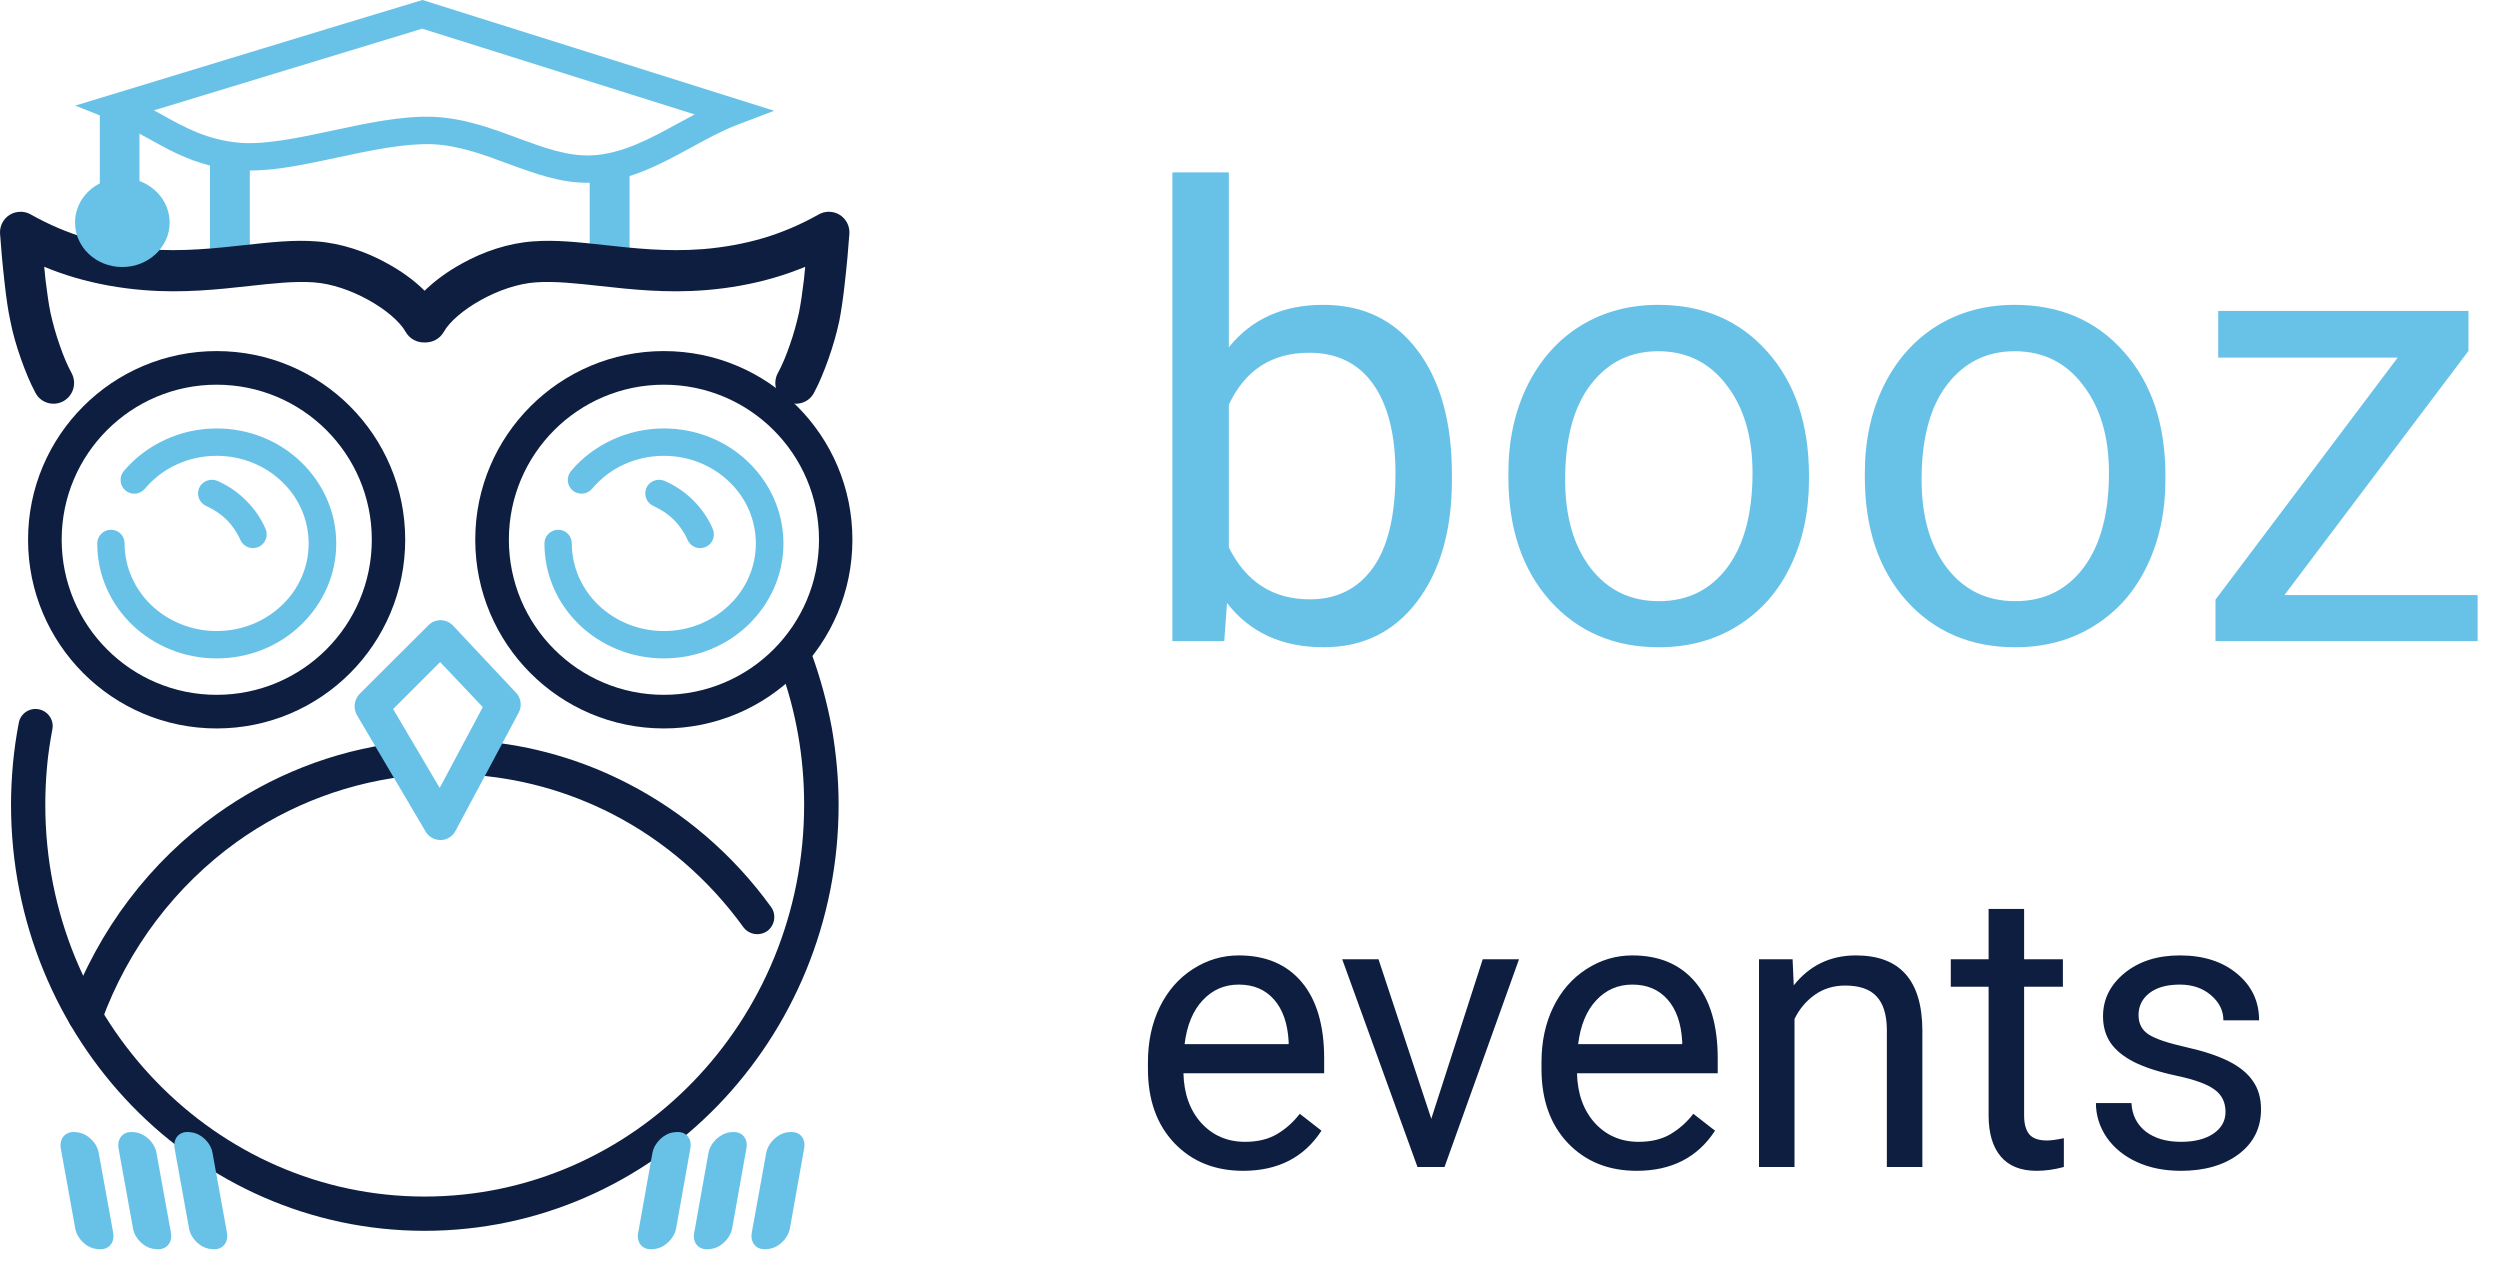 <svg xmlns="http://www.w3.org/2000/svg" width="542" height="274" viewBox="0 0 542 274" fill="none"><path fill-rule="evenodd" clip-rule="evenodd" d="M33.369 23.923L35.004 24.811C40.003 27.614 45.05 30.417 52.245 30.978C57.759 31.352 64.861 29.857 72.056 28.315C79.485 26.726 87.008 25.091 93.83 25.325C100.605 25.605 106.539 27.801 112.286 29.95C117.752 31.959 123.032 33.922 128.265 33.688C134.947 33.361 140.974 30.044 146.955 26.773L150.599 24.811L91.54 6.214L33.369 23.923V23.923ZM54.161 36.959V54.34H45.517V35.884C40.284 34.576 36.219 32.286 32.107 29.997C29.537 28.595 26.967 27.147 24.164 26.025L16.314 22.895C41.405 15.279 66.496 7.569 91.587 0C117.005 7.99 142.423 16.026 167.841 24.016L159.851 27.053C156.44 28.362 153.123 30.184 149.805 32.006C145.507 34.342 141.208 36.678 136.489 38.174V54.34H127.845V39.622C121.724 39.762 116.07 37.66 110.183 35.51C104.903 33.548 99.436 31.492 93.596 31.258C87.569 31.072 80.373 32.613 73.318 34.109C66.59 35.557 59.955 37.005 54.161 36.959V36.959Z" fill="#68C2E8"></path><path fill-rule="evenodd" clip-rule="evenodd" d="M46.965 83.403C65.561 83.403 80.607 98.448 80.607 116.997C80.607 135.593 65.561 150.639 46.965 150.639C28.416 150.639 13.371 135.593 13.371 116.997C13.371 98.448 28.416 83.403 46.965 83.403ZM46.965 76.114C69.58 76.114 87.849 94.43 87.849 116.997C87.849 139.612 69.58 157.928 46.965 157.928C24.398 157.928 6.082 139.612 6.082 116.997C6.082 94.43 24.398 76.114 46.965 76.114V76.114Z" fill="#0E1E40"></path><path d="M169.056 144.564C168.355 142.649 169.383 140.499 171.298 139.799C173.214 139.098 175.363 140.079 176.064 142.041C177.933 147.228 179.382 152.601 180.363 157.974C181.297 163.441 181.811 168.954 181.811 174.468C181.811 199.933 171.766 223.014 155.552 239.742C139.292 256.469 116.865 266.842 92.054 266.842C67.29 266.842 44.863 256.469 28.603 239.742C12.389 223.014 2.39 199.933 2.39 174.468C2.39 171.571 2.531 168.627 2.811 165.544C3.091 162.553 3.512 159.61 4.073 156.713C4.446 154.704 6.362 153.395 8.371 153.769C10.38 154.143 11.735 156.059 11.361 158.068C10.848 160.824 10.427 163.534 10.193 166.244C9.96 168.908 9.82 171.618 9.82 174.468C9.82 197.97 19.024 219.183 33.929 234.555C48.834 249.927 69.393 259.412 92.054 259.412C114.762 259.412 135.321 249.927 150.226 234.555C165.131 219.183 174.335 197.97 174.335 174.468C174.335 169.375 173.915 164.282 173.027 159.283C172.139 154.236 170.831 149.33 169.056 144.564V144.564Z" fill="#0E1E40"></path><path fill-rule="evenodd" clip-rule="evenodd" d="M16.361 245.442L16.828 245.489C18.978 245.769 21.033 247.731 21.407 249.974L24.538 267.262C24.912 269.458 23.51 271.047 21.407 270.813L20.893 270.766C18.744 270.533 16.688 268.524 16.314 266.328L13.184 248.993C12.81 246.797 14.212 245.208 16.361 245.442Z" fill="#68C2E8"></path><path fill-rule="evenodd" clip-rule="evenodd" d="M31.406 105.97C30.331 107.232 28.463 107.372 27.201 106.344C25.939 105.269 25.799 103.401 26.827 102.139C29.304 99.195 32.387 96.906 35.845 95.317C39.303 93.729 43.087 92.888 46.965 92.888C54.114 92.888 60.562 95.644 65.234 100.13C69.954 104.662 72.897 110.923 72.897 117.838C72.897 124.707 69.954 130.968 65.234 135.5C60.562 139.986 54.114 142.742 46.965 142.742C39.863 142.742 33.415 139.986 28.696 135.5C23.977 130.968 21.08 124.707 21.08 117.838C21.08 116.156 22.435 114.848 24.07 114.848C25.706 114.848 27.014 116.156 27.014 117.838C27.014 123.025 29.257 127.791 32.808 131.201C36.452 134.659 41.452 136.808 46.965 136.808C52.526 136.808 57.525 134.659 61.123 131.201C64.721 127.791 66.916 123.025 66.916 117.838C66.916 112.605 64.721 107.839 61.123 104.428C57.525 100.971 52.526 98.822 46.965 98.822C43.928 98.822 40.985 99.476 38.321 100.691C35.658 101.905 33.275 103.728 31.406 105.97V105.97Z" fill="#68C2E8"></path><path fill-rule="evenodd" clip-rule="evenodd" d="M44.723 109.708C43.227 109.054 42.526 107.279 43.181 105.783C43.835 104.288 45.61 103.634 47.105 104.242C49.442 105.269 51.591 106.718 53.32 108.493C55.142 110.269 56.59 112.372 57.572 114.661C58.226 116.203 57.525 117.932 56.03 118.586C54.488 119.24 52.759 118.539 52.105 117.044C51.404 115.409 50.376 113.96 49.161 112.699C47.9 111.484 46.405 110.456 44.723 109.708V109.708Z" fill="#68C2E8"></path><path d="M168.588 80.973C167.467 83.169 168.308 85.832 170.457 87C172.653 88.168 175.363 87.327 176.485 85.131C177.653 82.982 178.681 80.412 179.615 77.796C180.596 75.039 181.391 72.236 181.951 69.619C182.372 67.516 182.792 64.62 183.119 61.676C183.587 57.658 183.961 53.406 184.147 50.649C184.288 48.219 182.465 46.07 179.989 45.93C179.008 45.836 178.073 46.117 177.326 46.584C173.494 48.733 169.523 50.415 165.458 51.63C161.299 52.845 156.954 53.639 152.375 54.013C144.525 54.62 137.423 53.826 131.069 53.125C125.509 52.518 120.462 51.957 115.603 52.331C110.183 52.705 104.716 54.574 100.137 57.144C97.054 58.826 94.25 60.882 92.054 63.031C89.905 60.882 87.101 58.826 84.018 57.144C79.439 54.574 73.972 52.705 68.552 52.331C63.693 51.957 58.646 52.518 53.086 53.125C46.685 53.826 39.63 54.62 31.78 54.013C27.201 53.639 22.856 52.845 18.697 51.63C14.632 50.415 10.661 48.733 6.829 46.584C6.082 46.117 5.147 45.836 4.166 45.93C1.69 46.07 -0.133 48.219 0.008 50.649C0.194 53.406 0.568 57.658 1.036 61.676C1.363 64.62 1.783 67.516 2.25 69.619C2.764 72.236 3.559 75.039 4.54 77.796C5.474 80.412 6.502 82.982 7.67 85.131C8.792 87.327 11.502 88.168 13.698 87C15.847 85.832 16.688 83.169 15.567 80.973C14.585 79.197 13.698 77.048 12.95 74.852C12.109 72.516 11.455 70.086 10.941 67.797C10.567 65.975 10.193 63.405 9.866 60.648L9.586 57.844C11.735 58.732 13.978 59.527 16.221 60.181C20.987 61.582 25.939 62.47 31.079 62.891C39.676 63.592 47.246 62.751 54.067 62.003C59.16 61.442 63.833 60.928 67.945 61.209C71.963 61.489 76.121 62.984 79.719 64.947C83.644 67.096 86.728 69.759 87.942 71.955C88.83 73.497 90.419 74.291 92.054 74.245C93.736 74.291 95.325 73.497 96.213 71.955C97.427 69.759 100.511 67.096 104.436 64.947C108.034 62.984 112.192 61.489 116.211 61.209C120.322 60.928 124.995 61.442 130.088 62.003C136.909 62.751 144.479 63.592 153.076 62.891C158.215 62.47 163.168 61.582 167.934 60.181C170.177 59.527 172.42 58.732 174.569 57.844L174.289 60.648C173.962 63.405 173.588 65.975 173.214 67.797C172.7 70.086 172.046 72.516 171.205 74.852C170.457 77.048 169.569 79.197 168.588 80.973V80.973Z" fill="#0E1E40"></path><path fill-rule="evenodd" clip-rule="evenodd" d="M143.918 83.403C162.514 83.403 177.559 98.448 177.559 116.997C177.559 135.593 162.514 150.639 143.918 150.639C125.368 150.639 110.323 135.593 110.323 116.997C110.323 98.448 125.368 83.403 143.918 83.403ZM143.918 76.114C166.532 76.114 184.802 94.43 184.802 116.997C184.802 139.612 166.532 157.928 143.918 157.928C121.35 157.928 103.034 139.612 103.034 116.997C103.034 94.43 121.35 76.114 143.918 76.114V76.114Z" fill="#0E1E40"></path><path fill-rule="evenodd" clip-rule="evenodd" d="M28.836 245.442L29.35 245.489C31.5 245.769 33.556 247.731 33.929 249.974L37.06 267.262C37.434 269.458 36.032 271.047 33.883 270.813L33.415 270.766C31.266 270.533 29.21 268.524 28.836 266.328L25.706 248.993C25.332 246.797 26.734 245.208 28.836 245.442Z" fill="#68C2E8"></path><path fill-rule="evenodd" clip-rule="evenodd" d="M41.031 245.442L41.499 245.489C43.648 245.769 45.704 247.731 46.078 249.974L49.208 267.262C49.582 269.458 48.18 271.047 46.078 270.813L45.564 270.766C43.461 270.533 41.358 268.524 40.985 266.328L37.854 248.993C37.48 246.797 38.882 245.208 41.031 245.442Z" fill="#68C2E8"></path><path fill-rule="evenodd" clip-rule="evenodd" d="M171.205 245.442L170.691 245.489C168.588 245.769 166.532 247.731 166.112 249.974L162.981 267.262C162.608 269.458 164.009 271.047 166.159 270.813L166.626 270.766C168.775 270.533 170.831 268.524 171.252 266.328L174.335 248.993C174.756 246.797 173.354 245.208 171.205 245.442Z" fill="#68C2E8"></path><path fill-rule="evenodd" clip-rule="evenodd" d="M158.683 245.442L158.216 245.489C156.066 245.769 154.01 247.731 153.59 249.974L150.506 267.262C150.085 269.458 151.487 271.047 153.637 270.813L154.104 270.766C156.253 270.533 158.309 268.524 158.729 266.328L161.813 248.993C162.234 246.797 160.832 245.208 158.683 245.442Z" fill="#68C2E8"></path><path fill-rule="evenodd" clip-rule="evenodd" d="M146.534 245.442L146.02 245.489C143.918 245.769 141.862 247.731 141.442 249.974L138.358 267.262C137.937 269.458 139.339 271.047 141.488 270.813L141.955 270.766C144.105 270.533 146.161 268.524 146.581 266.328L149.665 248.993C150.085 246.797 148.684 245.208 146.534 245.442Z" fill="#68C2E8"></path><path fill-rule="evenodd" clip-rule="evenodd" d="M128.359 105.97C127.284 107.232 125.415 107.372 124.154 106.344C122.892 105.269 122.752 103.401 123.78 102.139C126.256 99.195 129.34 96.906 132.798 95.317C136.255 93.729 140.04 92.888 143.918 92.888C151.067 92.888 157.515 95.644 162.187 100.13C166.906 104.662 169.85 110.923 169.85 117.838C169.85 124.707 166.906 130.968 162.187 135.5C157.515 139.986 151.067 142.742 143.918 142.742C136.816 142.742 130.368 139.986 125.649 135.5C120.93 130.968 118.033 124.707 118.033 117.838C118.033 116.156 119.388 114.848 121.023 114.848C122.658 114.848 123.967 116.156 123.967 117.838C123.967 123.025 126.209 127.791 129.761 131.201C133.405 134.659 138.404 136.808 143.918 136.808C149.478 136.808 154.478 134.659 158.075 131.201C161.673 127.791 163.869 123.025 163.869 117.838C163.869 112.605 161.673 107.839 158.075 104.428C154.478 100.971 149.478 98.822 143.918 98.822C140.881 98.822 137.937 99.476 135.274 100.691C132.611 101.905 130.228 103.728 128.359 105.97V105.97Z" fill="#68C2E8"></path><path fill-rule="evenodd" clip-rule="evenodd" d="M141.675 109.708C140.18 109.054 139.479 107.279 140.133 105.783C140.787 104.288 142.563 103.634 144.058 104.242C146.394 105.269 148.544 106.718 150.319 108.493C152.095 110.269 153.543 112.372 154.524 114.661C155.178 116.203 154.478 117.932 152.982 118.586C151.44 119.24 149.712 118.539 149.058 117.044C148.357 115.409 147.329 113.96 146.114 112.699C144.852 111.484 143.357 110.456 141.675 109.708V109.708Z" fill="#68C2E8"></path><path d="M21.968 221.566C21.267 223.482 19.118 224.463 17.202 223.762C15.286 223.061 14.258 220.958 14.959 218.996C21.36 201.381 32.715 186.71 47.012 176.477C58.6 168.207 72.103 162.787 86.494 161.011L90.279 168.067C76.075 169.328 62.665 174.421 51.357 182.504C38.228 191.943 27.808 205.399 21.968 221.566V221.566ZM103.969 160.638C115.323 161.572 126.256 164.749 136.255 169.936C148.263 176.15 158.916 185.214 167.187 196.662C168.355 198.297 167.981 200.633 166.345 201.848C164.663 203.016 162.374 202.643 161.159 201.007C153.59 190.541 143.871 182.224 132.844 176.524C123.126 171.524 112.379 168.534 101.259 167.927L103.969 160.638V160.638Z" fill="#0E1E40"></path><path fill-rule="evenodd" clip-rule="evenodd" d="M95.418 143.537L85.232 153.722L95.325 170.823L104.67 153.302L95.418 143.537V143.537ZM77.943 150.452L92.989 135.453C94.484 134.052 96.82 134.145 98.222 135.64L111.865 150.171C112.94 151.293 113.22 153.022 112.473 154.47L98.782 180.075C98.502 180.682 97.988 181.243 97.334 181.617C95.605 182.645 93.316 182.037 92.288 180.308L77.523 155.264C76.542 153.816 76.682 151.76 77.943 150.452V150.452Z" fill="#68C2E8"></path><path fill-rule="evenodd" clip-rule="evenodd" d="M21.641 22.661H30.238V39.248C34.069 40.65 36.779 44.154 36.779 48.266C36.779 53.593 32.154 57.891 26.5 57.891C20.846 57.891 16.268 53.593 16.268 48.266C16.268 44.575 18.417 41.398 21.641 39.762V22.661V22.661Z" fill="#68C2E8"></path><path d="M314.777 104C314.777 114.939 312.263 123.739 307.235 130.399C302.207 137.015 295.458 140.323 286.989 140.323C277.947 140.323 270.956 137.125 266.016 130.73L265.42 139H254.173V37.375H266.413V75.286C271.353 69.155 278.168 66.089 286.857 66.089C295.546 66.089 302.361 69.375 307.301 75.948C312.285 82.52 314.777 91.518 314.777 102.942V104ZM302.537 102.611C302.537 94.274 300.927 87.835 297.708 83.291C294.488 78.748 289.856 76.477 283.813 76.477C275.742 76.477 269.941 80.226 266.413 87.724V118.688C270.162 126.187 276.006 129.936 283.946 129.936C289.812 129.936 294.377 127.664 297.641 123.121C300.905 118.578 302.537 111.741 302.537 102.611ZM327.017 102.545C327.017 95.531 328.385 89.224 331.119 83.622C333.898 78.021 337.736 73.698 342.632 70.654C347.572 67.611 353.195 66.089 359.503 66.089C369.251 66.089 377.124 69.464 383.123 76.212C389.166 82.961 392.187 91.937 392.187 103.14V104C392.187 110.969 390.842 117.233 388.151 122.79C385.505 128.304 381.689 132.604 376.705 135.692C371.765 138.779 366.075 140.323 359.635 140.323C349.931 140.323 342.058 136.949 336.015 130.2C330.017 123.452 327.017 114.52 327.017 103.405V102.545ZM339.323 104C339.323 111.94 341.154 118.313 344.815 123.121C348.52 127.929 353.46 130.333 359.635 130.333C365.854 130.333 370.795 127.907 374.456 123.055C378.117 118.159 379.947 111.322 379.947 102.545C379.947 94.693 378.072 88.342 374.323 83.49C370.618 78.594 365.678 76.146 359.503 76.146C353.46 76.146 348.586 78.55 344.881 83.358C341.176 88.165 339.323 95.046 339.323 104ZM404.295 102.545C404.295 95.531 405.662 89.224 408.397 83.622C411.176 78.021 415.013 73.698 419.909 70.654C424.849 67.611 430.473 66.089 436.78 66.089C446.528 66.089 454.401 69.464 460.4 76.212C466.443 82.961 469.464 91.937 469.464 103.14V104C469.464 110.969 468.119 117.233 465.428 122.79C462.782 128.304 458.967 132.604 453.982 135.692C449.042 138.779 443.352 140.323 436.913 140.323C427.209 140.323 419.336 136.949 413.293 130.2C407.294 123.452 404.295 114.52 404.295 103.405V102.545ZM416.601 104C416.601 111.94 418.431 118.313 422.092 123.121C425.797 127.929 430.737 130.333 436.913 130.333C443.132 130.333 448.072 127.907 451.733 123.055C455.394 118.159 457.224 111.322 457.224 102.545C457.224 94.693 455.35 88.342 451.601 83.49C447.896 78.594 442.955 76.146 436.78 76.146C430.737 76.146 425.864 78.55 422.158 83.358C418.453 88.165 416.601 95.046 416.601 104ZM495.268 129.01H537.148V139H480.315V130.002L519.814 77.535H480.91V67.413H535.163V76.08L495.268 129.01Z" fill="#68C2E8"></path><path d="M269.515 253.832C263.41 253.832 258.444 251.835 254.614 247.839C250.785 243.816 248.871 238.446 248.871 231.732V230.317C248.871 225.849 249.717 221.867 251.41 218.371C253.13 214.847 255.516 212.1 258.568 210.13C261.648 208.132 264.978 207.134 268.558 207.134C274.412 207.134 278.963 209.062 282.209 212.919C285.456 216.776 287.079 222.298 287.079 229.484V232.689H256.571C256.682 237.128 257.972 240.722 260.441 243.469C262.939 246.188 266.102 247.548 269.931 247.548C272.65 247.548 274.953 246.993 276.84 245.883C278.727 244.773 280.378 243.302 281.793 241.471L286.496 245.134C282.723 250.933 277.062 253.832 269.515 253.832ZM268.558 213.46C265.45 213.46 262.842 214.598 260.733 216.873C258.624 219.12 257.32 222.284 256.82 226.363H279.379V225.78C279.157 221.867 278.103 218.843 276.216 216.706C274.329 214.542 271.776 213.46 268.558 213.46ZM310.303 242.553L321.458 207.966H329.324L313.175 253H307.307L290.991 207.966H298.858L310.303 242.553ZM354.838 253.832C348.734 253.832 343.767 251.835 339.938 247.839C336.109 243.816 334.194 238.446 334.194 231.732V230.317C334.194 225.849 335.04 221.867 336.733 218.371C338.453 214.847 340.84 212.1 343.892 210.13C346.972 208.132 350.301 207.134 353.881 207.134C359.735 207.134 364.286 209.062 367.532 212.919C370.779 216.776 372.402 222.298 372.402 229.484V232.689H341.894C342.005 237.128 343.295 240.722 345.765 243.469C348.262 246.188 351.425 247.548 355.254 247.548C357.974 247.548 360.277 246.993 362.163 245.883C364.05 244.773 365.701 243.302 367.116 241.471L371.819 245.134C368.046 250.933 362.385 253.832 354.838 253.832ZM353.881 213.46C350.773 213.46 348.165 214.598 346.056 216.873C343.947 219.12 342.643 222.284 342.144 226.363H364.702V225.78C364.48 221.867 363.426 218.843 361.539 216.706C359.652 214.542 357.099 213.46 353.881 213.46ZM388.634 207.966L388.884 213.626C392.325 209.298 396.82 207.134 402.369 207.134C411.887 207.134 416.687 212.503 416.77 223.241V253H409.07V223.199C409.043 219.953 408.293 217.553 406.823 215.999C405.38 214.445 403.119 213.668 400.039 213.668C397.541 213.668 395.349 214.334 393.462 215.666C391.576 216.998 390.105 218.746 389.051 220.91V253H381.351V207.966H388.634ZM438.829 197.061V207.966H447.237V213.918H438.829V241.846C438.829 243.649 439.204 245.009 439.953 245.924C440.702 246.812 441.979 247.256 443.782 247.256C444.67 247.256 445.891 247.09 447.445 246.757V253C445.419 253.555 443.449 253.832 441.535 253.832C438.094 253.832 435.5 252.792 433.752 250.711C432.004 248.63 431.13 245.675 431.13 241.846V213.918H422.93V207.966H431.13V197.061H438.829ZM482.49 241.055C482.49 238.974 481.699 237.364 480.118 236.227C478.564 235.061 475.831 234.062 471.918 233.23C468.034 232.398 464.94 231.399 462.637 230.233C460.361 229.068 458.669 227.681 457.559 226.071C456.477 224.462 455.936 222.547 455.936 220.327C455.936 216.637 457.49 213.515 460.597 210.963C463.733 208.41 467.728 207.134 472.584 207.134C477.69 207.134 481.824 208.452 484.987 211.088C488.178 213.724 489.774 217.095 489.774 221.201H482.032C482.032 219.093 481.13 217.275 479.327 215.749C477.551 214.223 475.303 213.46 472.584 213.46C469.782 213.46 467.59 214.07 466.008 215.291C464.426 216.512 463.636 218.108 463.636 220.078C463.636 221.937 464.371 223.338 465.842 224.281C467.312 225.225 469.962 226.127 473.791 226.987C477.648 227.847 480.77 228.874 483.156 230.067C485.542 231.26 487.304 232.703 488.442 234.395C489.607 236.06 490.19 238.1 490.19 240.514C490.19 244.537 488.581 247.77 485.362 250.211C482.143 252.625 477.967 253.832 472.834 253.832C469.227 253.832 466.036 253.194 463.261 251.918C460.486 250.641 458.308 248.866 456.726 246.59C455.173 244.287 454.396 241.804 454.396 239.14H462.096C462.234 241.721 463.261 243.774 465.176 245.3C467.118 246.798 469.671 247.548 472.834 247.548C475.747 247.548 478.078 246.965 479.826 245.8C481.602 244.606 482.49 243.025 482.49 241.055Z" fill="#0E1E40"></path></svg>